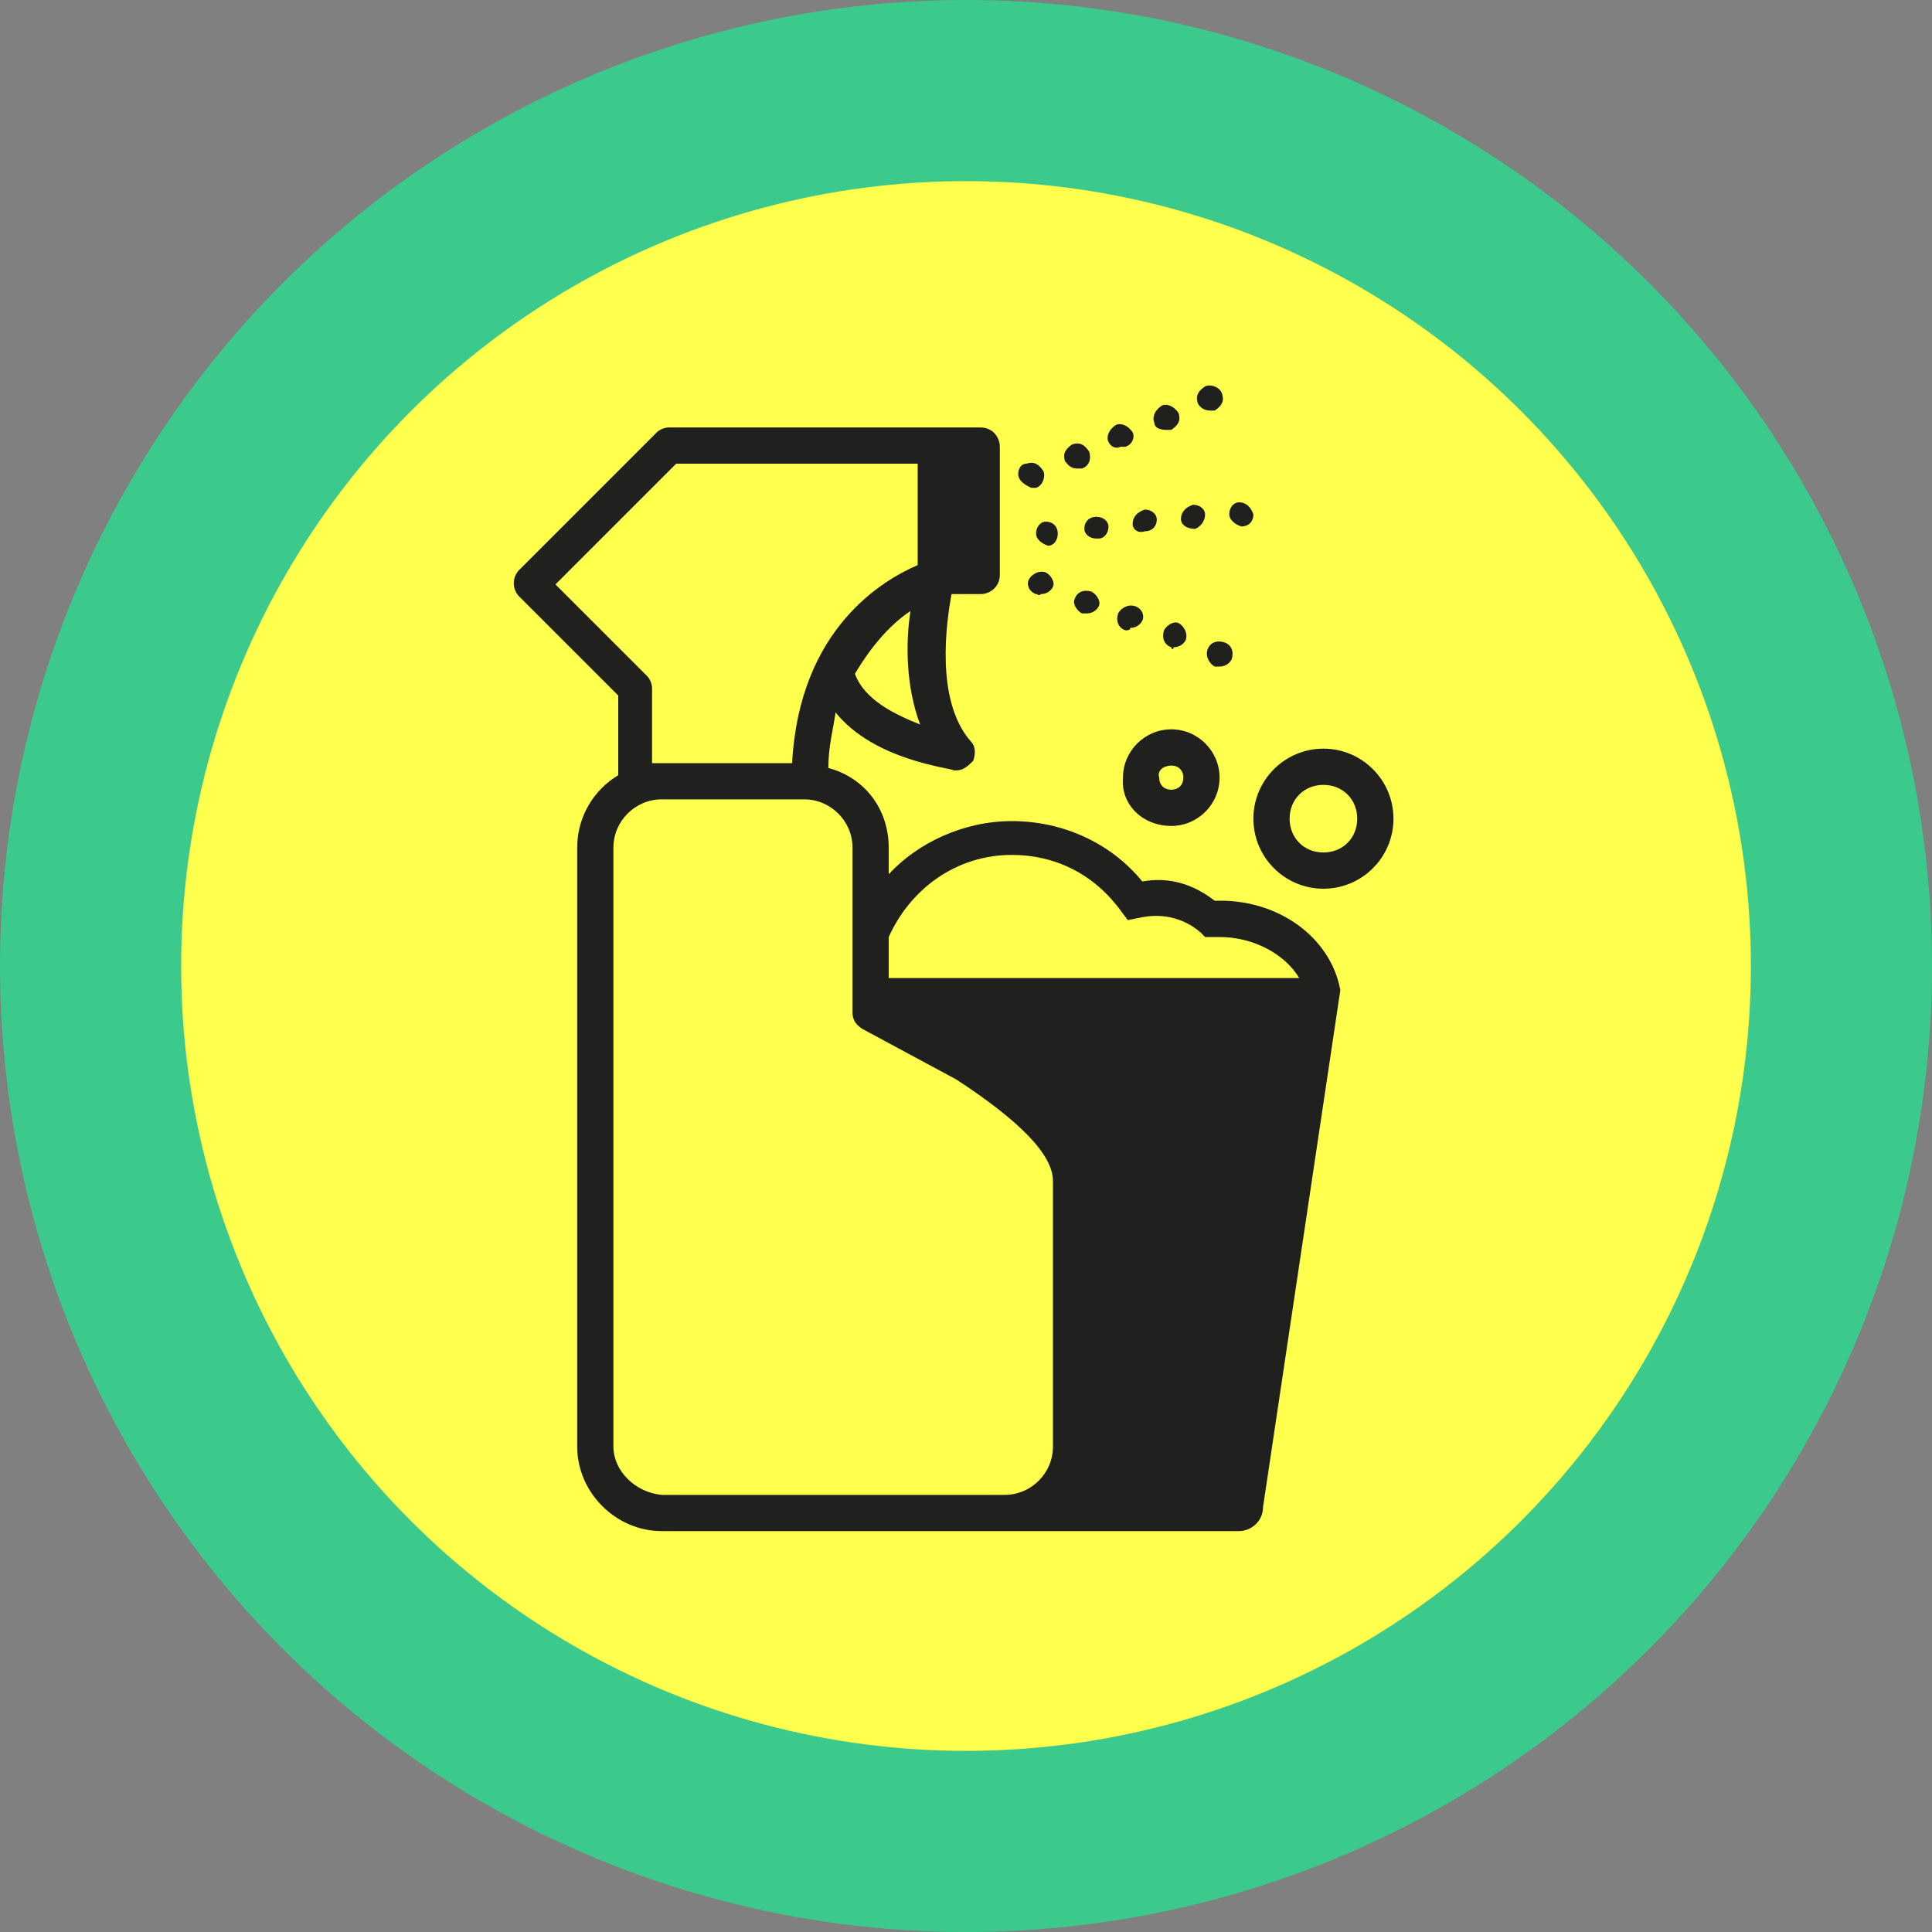 <?xml version="1.0" encoding="UTF-8"?> <svg xmlns="http://www.w3.org/2000/svg" viewBox="0 0 80 80"><rect x="0" y="0" width="80" height="80" fill="#808080" stroke="none"/> <circle cx="40" cy="40" r="40" fill-rule="evenodd" clip-rule="evenodd" fill="#3cc98c"></circle> <circle cx="40" cy="40" r="32.5" fill-rule="evenodd" clip-rule="evenodd" fill="#ffff4d"></circle> <path d="M42.2 19.8c-.1-.2 0-.6.3-.6.3-.1.5 0 .7.3.1.2 0 .6-.3.7h-.2c-.2-.1-.4-.2-.5-.4zm1.9-.7c-.1-.3 0-.5.3-.7.3-.1.5 0 .7.3.1.3 0 .6-.3.7h-.2c-.3 0-.4-.2-.5-.3zm1.8-.8c-.1-.2 0-.5.3-.7.2-.1.5 0 .7.3.1.2 0 .5-.3.6h-.2c-.2.1-.4 0-.5-.2zm1.9-.8c-.1-.2 0-.5.3-.7.2-.1.5 0 .7.3.1.3 0 .5-.3.7h-.2c-.3 0-.5-.1-.5-.3zm1.8-.8c-.1-.3 0-.5.3-.7.2-.1.6 0 .7.3.1.3 0 .5-.3.7h-.2c-.2 0-.4-.1-.5-.3zM50.3 27.6c-.2-.1-.4-.4-.3-.7.1-.3.4-.4.7-.3.3.1.4.4.3.7-.1.2-.3.3-.5.3h-.2zm-1.8-.8c-.3-.1-.4-.4-.3-.7.1-.2.4-.4.6-.3.2.1.4.4.3.7-.1.2-.3.3-.5.3 0 .1-.1.1-.1 0zm-1.9-.7c-.3-.1-.4-.4-.3-.7.1-.2.4-.4.7-.3.3.1.4.4.3.6-.1.2-.3.3-.5.3 0 .1-.1.1-.2.1zm-1.8-.7c-.2-.1-.4-.4-.3-.6.1-.3.4-.4.7-.3.2.1.4.4.3.6-.1.2-.3.3-.5.3h-.2zm-1.9-.8c-.3-.1-.4-.4-.3-.6.1-.2.4-.4.7-.3.2.1.4.4.3.6-.1.2-.3.3-.5.3-.1.1-.1 0-.2 0zM42.9 22.1c0-.3.2-.5.4-.5.3 0 .5.2.5.5s-.2.5-.4.5c-.3-.1-.5-.3-.5-.5zm2-.2c0-.3.2-.5.5-.5s.5.2.5.4c0 .3-.2.5-.4.5h-.1c-.3 0-.5-.2-.5-.4zm2-.2c0-.3.2-.5.5-.6.3 0 .5.2.5.4 0 .3-.2.5-.5.5-.3.1-.5-.1-.5-.3zm2-.2c0-.3.2-.5.5-.6.3 0 .5.2.5.4 0 .3-.2.5-.4.6-.4 0-.6-.2-.6-.4zm2-.2c0-.3.2-.5.4-.5.3 0 .5.2.6.5 0 .3-.2.5-.5.5-.3-.1-.5-.3-.5-.5z" fill="#20201e"></path> <g fill="#20201e"> <path d="M48.5 34.2c1.1 0 2-.9 2-2s-.9-2-2-2-2 .9-2 2c-.1 1.1.8 2 2 2zm0-2.5c.3 0 .5.2.5.5s-.2.5-.5.5-.5-.2-.5-.5c-.1-.3.2-.5.5-.5zM54.8 31c-1.6 0-2.9 1.3-2.9 2.9s1.3 2.9 2.9 2.9c1.6 0 2.9-1.3 2.9-2.9S56.4 31 54.8 31zm0 4.3c-.8 0-1.4-.6-1.4-1.4s.6-1.4 1.4-1.4c.8 0 1.4.6 1.4 1.4s-.6 1.4-1.4 1.4z"></path> <path d="M50.3 37.3c-.9-.7-1.9-1-3-.8C46 34.9 44 34 41.9 34c-2 0-3.9.9-5.1 2.2v-1.1c0-1.6-1-2.9-2.5-3.3 0-.9.2-1.6.3-2.3 1.6 2 4.8 2.3 4.9 2.4h.1c.3 0 .5-.2.7-.4.1-.3.1-.6-.1-.8-1.5-1.7-1-5-.8-6.1h1.2c.4 0 .8-.3.8-.8v-5.3c0-.4-.3-.8-.8-.8H27.7c-.2 0-.4.1-.5.2l-5.7 5.7c-.3.3-.3.8 0 1.1l4.1 4.1v3.3c-1 .6-1.7 1.7-1.7 3v24.8c0 1.9 1.6 3.5 3.5 3.5h23.9c.5 0 1-.4 1-1L55.5 41c-.4-2.2-2.6-3.8-5.2-3.7zm-14.9-9.4c.3-.5 1.1-1.8 2.3-2.6-.2 1.3-.2 3.1.4 4.7-1-.4-2.3-1-2.7-2.1zM27 31.6v-3.1c0-.2-.1-.4-.2-.5L23 24.2l5-5h10v4.2c-1.4.6-4.9 2.6-5.2 8.2H27zm-1.6 28.3V35.1c0-1.1.9-2 2-2h5.9c1.1 0 2 .9 2 2v6.8c0 .3.1.5.4.7l3.9 2.1c2.6 1.7 4 3.1 4 4.2v11c0 1.1-.9 2-2 2H27.4c-1.1-.1-2-1-2-2zm11.4-19.5v-1.6c.9-2 2.8-3.4 5.1-3.4 1.8 0 3.4.8 4.5 2.3l.3.4.5-.1c.9-.2 1.8 0 2.5.6l.2.2h.6c1.4 0 2.7.7 3.3 1.7h-17z"></path> </g> </svg> 